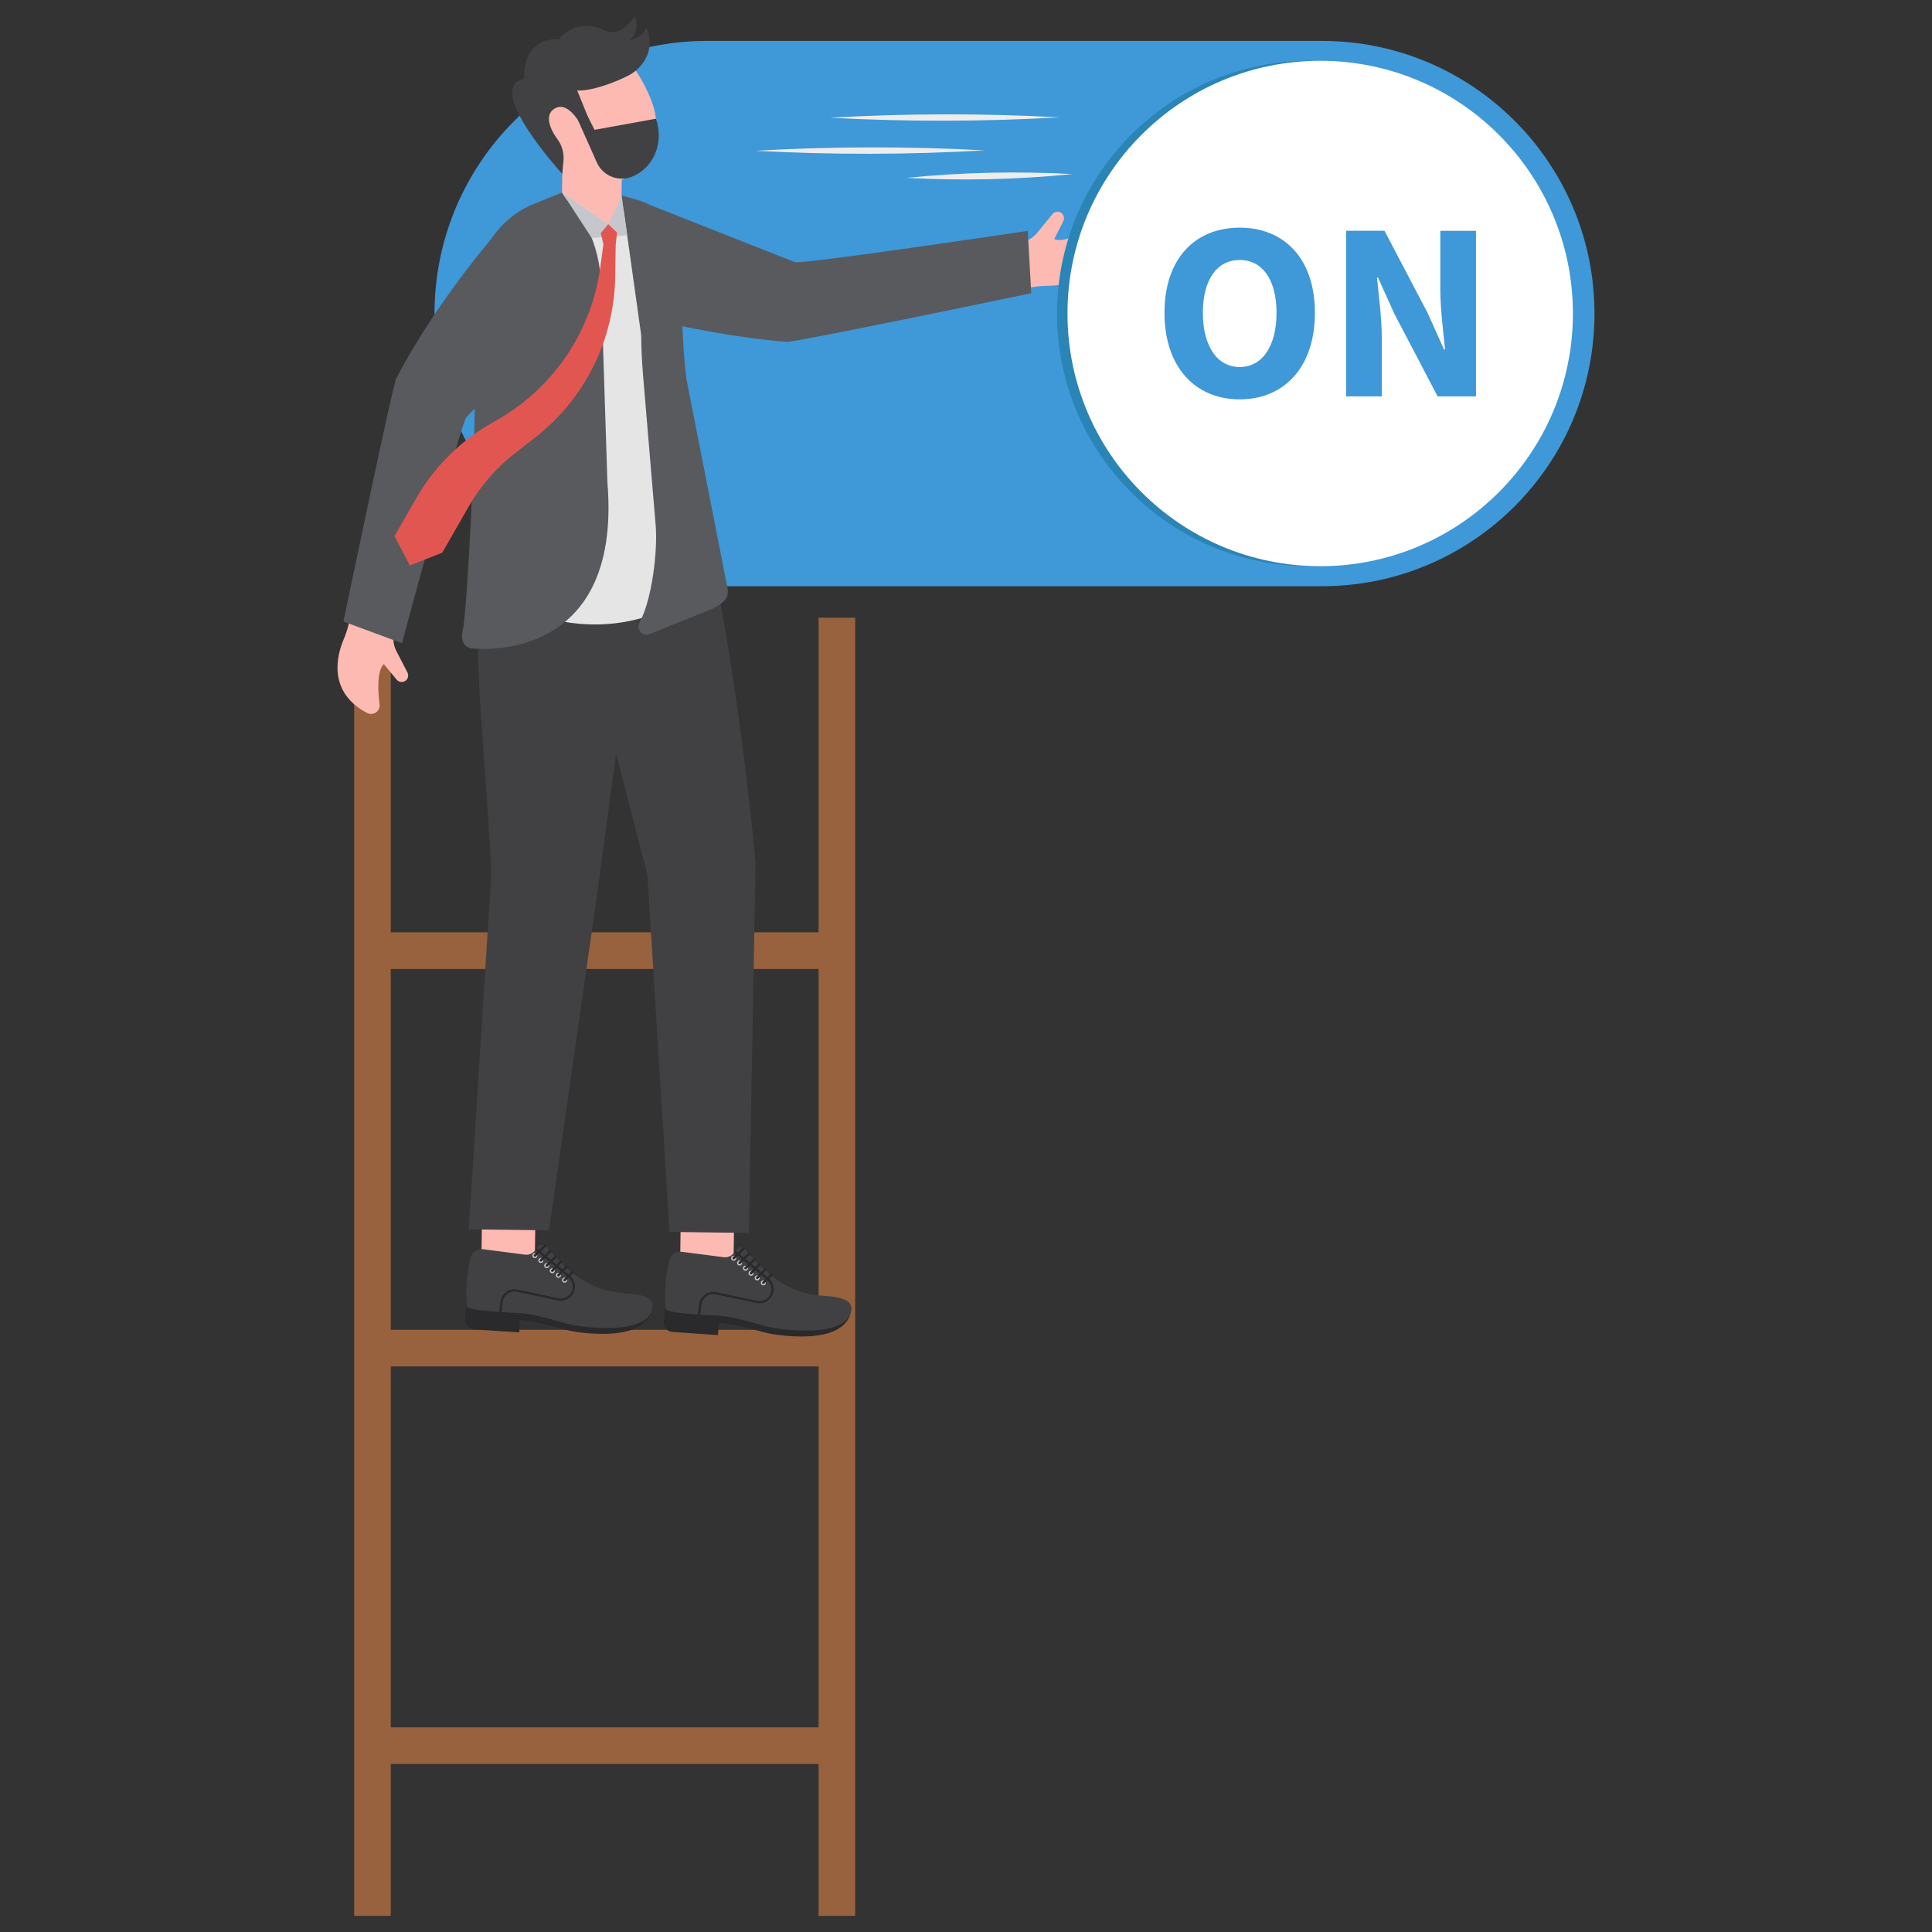 <?xml version="1.0" encoding="UTF-8"?> <svg xmlns="http://www.w3.org/2000/svg" xmlns:xlink="http://www.w3.org/1999/xlink" xmlns:svgjs="http://svgjs.com/svgjs" id="SvgjsSvg1047" width="550" height="550" version="1.1"><rect width="100%" height="100%" fill="#333333" stroke="none"/><defs id="SvgjsDefs1048"></defs><g id="SvgjsG1049"><svg xmlns="http://www.w3.org/2000/svg" viewBox="0 0 3000 3000" width="550" height="550"><path fill="#3f98d7" d="M2052.5,910.3h-954.4c-233.8,0-423.4-189.6-423.4-423.4v0c0-233.8,189.6-423.4,423.4-423.4h954.4 c233.8,0,423.4,189.6,423.4,423.4v0C2475.9,720.7,2286.3,910.3,2052.5,910.3z" class="color3f98d7 svgShape"></path><rect width="56.8" height="2015.8" x="550" y="959.2" fill="#97623d" class="color97623d svgShape"></rect><rect width="56.8" height="2015.8" x="1271.1" y="959.2" fill="#97623d" class="color97623d svgShape"></rect><rect width="721.1" height="56.9" x="578.4" y="2682.2" fill="#97623d" class="color97623d svgShape"></rect><rect width="721.1" height="56.9" x="578.4" y="2064.9" fill="#97623d" class="color97623d svgShape"></rect><rect width="721.1" height="56.9" x="578.4" y="1447.7" fill="#97623d" class="color97623d svgShape"></rect><path fill="#fdbab3" d="M1532.8,457.7l71.1-11.9c7.7-1.3,15.6-1.9,23.4-2c23.8-0.2,84-7.9,89.6-78.6c0.9-10.8-10.7-18.4-20-12.8 c-16.6,9.9-46.2,25-59.9,18.9l14.1-27.8c2.6-5.2,0.4-11.6-5-13.9v0c-4.2-1.8-9-0.6-11.9,2.9l-23.5,28.8 c-5.7,7-13.6,12.1-22.3,14.4l-64.5,17" class="colorfdbab3 svgShape"></path><path fill="#585a5e" d="M1601.3,455.3c0,0-366.2,76.4-379.1,75.5c-145.9-10.6-343.3-68-343.3-68l78.6-102l52.1-42.4l224.4,88.6 c8.3,4.4,361.9-48.5,361.9-48.5L1601.3,455.3z" class="color585a5e svgShape"></path><rect width="85" height="82.9" x="1055.5" y="1884" fill="#fdbab3" transform="rotate(-89.249 1098.07 1925.474)" class="colorfdbab3 svgShape"></rect><path fill="#2a2a2c" d="M1321.4,2028.1c0,0,10.1,58.4-109.3,45.3c-11.7-1.3-23.2-3.7-34.5-7c-16.2-4.8-42.8-10.8-61.7-12.8 l-1.1,19.5l-71.3-4.9c-7.6-0.8-13.2-7.5-12.8-15.1l4.2-43.6c0,0,119.9,5.1,121.9,6.1c2,0.9,103.6,24.3,103.6,24.3 L1321.4,2028.1z" class="color2a2a2c svgShape"></path><path fill="#414143" d="M1262.5,2065.8l-3.9,0.2c-12.2,0.4-26.8-0.2-44.1-2.1c-11.7-1.2-23.2-3.6-34.5-7 c-16.2-4.8-42.9-12.1-61.7-13.9c0,0-14.2-0.5-31-1.6c-1.2-0.1-2.4-0.2-3.6-0.3c-2.8-0.2-5.7-0.4-8.6-0.6 c-1.2-0.1-2.5-0.2-3.7-0.3c-2.2-0.2-4.4-0.3-6.6-0.6c-1.2-0.2-2.5-0.3-3.7-0.4c-15.3-1.6-27.7-3.8-27.5-6.7 c-0.9-11.5-1.2-22.9-0.4-34.3c0.8-13.6,2.8-27.2,6-40.7c2.2-9,10.6-15,19.8-13.7l64.9,8.4c5,0.6,9.9-1,13.5-4.4 c0.4-0.4,0.7-0.8,1.1-1.2l0.2-0.2l1-1.1l0.1-0.1l0.2-0.1l2.4-2.7l0.1-0.1l2.4-2.7l0.1-0.2c3-3.5,8.5-3.4,11.4,0.1 c12.4,14.7,25.8,28.1,40,40c18.3,15.4,40.2,25.9,63.5,30.4c1.3,0.2,2.7,0.5,4.1,0.7c5.1,0.8,10.2,1.4,15.4,1.6 c42.9,1.9,42.1,16.2,42.1,16.2S1330.2,2062.5,1262.5,2065.8z" class="color414143 svgShape"></path><circle cx="1139.2" cy="1953.7" r="3.9" fill="#c6c7cd" class="colorc6c7cd svgShape"></circle><path fill="#2a2a2c" d="M1139,1955.6c0.5,0,1.1-0.1,1.5-0.5l15.8-15.2c0.8-0.7,0.8-1.9,0.1-2.7s-1.9-0.8-2.7-0.1l-15.8,15.2 c-0.8,0.7-0.8,1.9-0.1,2.7C1138.1,1955.3,1138.5,1955.5,1139,1955.6z" class="color2a2a2c svgShape"></path><circle cx="1148.4" cy="1961.2" r="3.9" fill="#c6c7cd" class="colorc6c7cd svgShape"></circle><path fill="#2a2a2c" d="M1148.2,1963.1c0.5,0,1.1-0.1,1.5-0.5l14.7-14.3c0.8-0.7,0.8-1.9,0.1-2.7s-1.9-0.8-2.7-0.1l-14.7,14.3 c-0.8,0.7-0.8,1.9-0.1,2.7C1147.3,1962.9,1147.8,1963.1,1148.2,1963.1z" class="color2a2a2c svgShape"></path><circle cx="1157.6" cy="1969.2" r="3.9" fill="#c6c7cd" class="colorc6c7cd svgShape"></circle><path fill="#2a2a2c" d="M1157.4,1971.1c0.5,0,1.1-0.1,1.5-0.5l14.1-13.9c0.8-0.7,0.8-1.9,0.1-2.7s-1.9-0.8-2.7-0.1l-14.1,13.9 c-0.8,0.7-0.8,1.9-0.1,2.7C1156.6,1970.9,1157,1971.1,1157.4,1971.1z" class="color2a2a2c svgShape"></path><circle cx="1166.2" cy="1977.2" r="3.9" fill="#c6c7cd" class="colorc6c7cd svgShape"></circle><path fill="#2a2a2c" d="M1166.1,1979.1c0.5,0,1.1-0.2,1.4-0.6l13.2-13.8c0.7-0.7,0.7-1.9,0-2.7c-0.7-0.7-1.9-0.7-2.7,0 l-13.2,13.8c-0.7,0.7-0.7,1.9,0,2.7C1165.2,1978.9,1165.7,1979.1,1166.1,1979.1z" class="color2a2a2c svgShape"></path><circle cx="1175.8" cy="1984.3" r="3.9" fill="#c6c7cd" class="colorc6c7cd svgShape"></circle><path fill="#2a2a2c" d="M1175.7,1986.2c0.5,0,1.1-0.2,1.4-0.6l12.7-13.3c0.7-0.7,0.7-1.9,0-2.7c-0.7-0.7-1.9-0.7-2.7,0 l-12.7,13.3c-0.7,0.7-0.7,1.9,0,2.7C1174.8,1986,1175.2,1986.2,1175.7,1986.2z" class="color2a2a2c svgShape"></path><circle cx="1185.3" cy="1992" r="3.9" fill="#c6c7cd" class="colorc6c7cd svgShape"></circle><path fill="#2a2a2c" d="M1185.2,1993.9c0.5,0,1.1-0.2,1.4-0.6l12.3-12.4c0.7-0.7,0.7-1.9,0-2.7s-1.9-0.7-2.7,0l-12.3,12.4 c-0.7,0.7-0.7,1.9,0,2.7C1184.4,1993.7,1184.8,1993.8,1185.2,1993.9z" class="color2a2a2c svgShape"></path><path fill="#2a2a2c" d="M1201.4,2001.5c0,6.6-2.9,12.9-8,17.1c-5.3,4.4-12.2,6.2-18.9,4.7l-62.9-13.4c-5.1-1.1-10.5,0-14.7,3.1 c-4.2,3-7.1,7.7-7.7,12.9l-1.9,15.6c-1.2-0.1-2.4-0.2-3.6-0.3l1.9-15.7c0.8-6.2,4.1-11.8,9.2-15.5c5.1-3.6,11.5-4.9,17.6-3.6 l62.9,13.5c5.6,1.2,11.4-0.2,15.9-3.9c4.3-3.5,6.6-8.8,6.6-14.3c0-5.6-2.5-10.8-6.8-14.3l-51-42.3l2.4-2.7l51,42.2 C1198.4,1988.6,1201.4,1994.9,1201.4,2001.5z" class="color2a2a2c svgShape"></path><rect width="85" height="82.9" x="746.9" y="1880" fill="#fdbab3" transform="rotate(-89.249 789.45 1921.433)" class="colorfdbab3 svgShape"></rect><path fill="#2a2a2c" d="M1012.8,2024c0,0,10.1,58.4-109.3,45.3c-11.7-1.3-23.2-3.7-34.5-7c-16.2-4.8-42.8-10.8-61.7-12.8 l-1.1,19.5l-71.3-4.9c-7.6-0.8-13.2-7.5-12.8-15.1l4.2-43.6c0,0,119.9,5.1,121.9,6.1c2,0.9,103.6,24.3,103.6,24.3L1012.8,2024 z" class="color2a2a2c svgShape"></path><path fill="#414143" d="M953.9,2061.8l-3.9,0.2c-12.2,0.4-26.8-0.2-44.1-2.1c-11.7-1.2-23.2-3.6-34.5-7 c-16.2-4.8-42.9-12.1-61.7-13.9c0,0-14.2-0.5-31-1.6c-1.2-0.1-2.4-0.2-3.6-0.3c-2.8-0.2-5.7-0.4-8.6-0.6 c-1.2-0.1-2.5-0.2-3.7-0.3c-2.2-0.2-4.4-0.3-6.6-0.6c-1.2-0.2-2.5-0.3-3.7-0.4c-15.3-1.6-27.7-3.8-27.5-6.7 c-0.9-11.5-1.2-22.9-0.4-34.3c0.8-13.6,2.8-27.2,6-40.7c2.2-9,10.6-15,19.8-13.7l64.9,8.4c5,0.6,9.9-1,13.5-4.4 c0.4-0.4,0.7-0.8,1.1-1.2l0.2-0.2l1-1.1l0.1-0.1l0.2-0.1l2.4-2.7l0.1-0.1l2.4-2.7l0.1-0.2c3-3.5,8.5-3.4,11.4,0.1 c12.4,14.7,25.8,28.1,40,40c18.3,15.4,40.2,25.9,63.5,30.4c1.3,0.2,2.7,0.5,4.1,0.7c5.1,0.8,10.2,1.4,15.4,1.6 c42.9,1.9,42.1,16.2,42.1,16.2S1021.6,2058.4,953.9,2061.8z" class="color414143 svgShape"></path><circle cx="830.5" cy="1949.6" r="3.9" fill="#c6c7cd" class="colorc6c7cd svgShape"></circle><path fill="#2a2a2c" d="M830.4,1951.5c0.5,0,1.1-0.1,1.5-0.5l15.8-15.2c0.8-0.7,0.8-1.9,0.1-2.7s-1.9-0.8-2.7-0.1l-15.8,15.2 c-0.8,0.7-0.8,1.9-0.1,2.7C829.5,1951.3,829.9,1951.5,830.4,1951.5z" class="color2a2a2c svgShape"></path><circle cx="839.8" cy="1957.2" r="3.9" fill="#c6c7cd" class="colorc6c7cd svgShape"></circle><path fill="#2a2a2c" d="M839.6,1959.1c0.5,0,1.1-0.1,1.5-0.5l14.7-14.3c0.8-0.7,0.8-1.9,0.1-2.7s-1.9-0.8-2.7-0.1l-14.7,14.3 c-0.8,0.7-0.8,1.9-0.1,2.7C838.7,1958.8,839.2,1959,839.6,1959.1z" class="color2a2a2c svgShape"></path><circle cx="849" cy="1965.2" r="3.9" fill="#c6c7cd" class="colorc6c7cd svgShape"></circle><path fill="#2a2a2c" d="M848.8,1967.1c0.5,0,1.1-0.1,1.5-0.5l14.1-13.9c0.8-0.7,0.8-1.9,0.1-2.7s-1.9-0.8-2.7-0.1l-14.1,13.9 c-0.8,0.7-0.8,1.9-0.1,2.7C847.9,1966.9,848.4,1967,848.8,1967.1z" class="color2a2a2c svgShape"></path><circle cx="857.6" cy="1973.2" r="3.9" fill="#c6c7cd" class="colorc6c7cd svgShape"></circle><path fill="#2a2a2c" d="M857.5,1975.1c0.5,0,1.1-0.2,1.4-0.6l13.2-13.8c0.7-0.7,0.7-1.9,0-2.7c-0.7-0.7-1.9-0.7-2.7,0 l-13.2,13.8c-0.7,0.7-0.7,1.9,0,2.7C856.6,1974.9,857.1,1975.1,857.5,1975.1z" class="color2a2a2c svgShape"></path><circle cx="867.1" cy="1980.3" r="3.9" fill="#c6c7cd" class="colorc6c7cd svgShape"></circle><path fill="#2a2a2c" d="M867.1,1982.2c0.5,0,1.1-0.2,1.4-0.6l12.7-13.3c0.7-0.7,0.7-1.9,0-2.7c-0.7-0.7-1.9-0.7-2.7,0 l-12.7,13.3c-0.7,0.7-0.7,1.9,0,2.7C866.2,1982,866.6,1982.2,867.1,1982.2z" class="color2a2a2c svgShape"></path><circle cx="876.7" cy="1987.9" r="3.9" fill="#c6c7cd" class="colorc6c7cd svgShape"></circle><path fill="#2a2a2c" d="M876.6,1989.8c0.5,0,1.1-0.2,1.4-0.6l12.3-12.4c0.7-0.7,0.7-1.9,0-2.7c-0.7-0.7-1.9-0.7-2.7,0 l-12.3,12.4c-0.7,0.7-0.7,1.9,0,2.7C875.7,1989.6,876.2,1989.8,876.6,1989.8z" class="color2a2a2c svgShape"></path><g><path fill="#2a2a2c" d="M892.8,1997.5c0,6.6-2.9,12.9-8,17.1c-5.3,4.4-12.2,6.2-18.9,4.7l-62.9-13.4c-5.1-1.1-10.5,0-14.7,3.1 c-4.2,3-7.1,7.7-7.7,12.9l-1.9,15.6c-1.2-0.1-2.4-0.2-3.6-0.3l1.9-15.7c0.8-6.2,4.1-11.8,9.2-15.5c5.1-3.6,11.5-4.9,17.6-3.6 l62.9,13.5c5.6,1.2,11.4-0.2,15.9-3.9c4.3-3.5,6.6-8.8,6.6-14.3c0-5.6-2.5-10.8-6.8-14.3l-51-42.3l2.4-2.7l51,42.2 C889.8,1984.6,892.8,1990.9,892.8,1997.5z" class="color2a2a2c svgShape"></path></g><g><path fill="#414143" d="M755.2,802.5c-29.7,164.5-3.5,326.7,7.8,552.7l-35,553.7l124.5,1.6l75.1-524.5l29-215.9l48.7,188.2 l34.3,554.6l123.2,1.6l10.5-575.3c-18.4-188.1-43.9-367.8-81.1-533.9L755.2,802.5z" class="color414143 svgShape"></path></g><g><rect width="92.5" height="165.3" x="872.9" y="202.7" fill="#fdbab3" transform="rotate(.75 919.15 285.333) scale(1)" class="colorfdbab3 svgShape"></rect><path fill="#fdbab3" d="M1010.6,154c26.4,65.3-11.7,118.5-58.6,129.7s-96.8-27.8-111.4-89.3c-14.6-61.5,11.6-120.4,58.6-131.6 S986.9,95.4,1010.6,154z" class="colorfdbab3 svgShape"></path><path fill="#414143" d="M938.7,47.2c-45.1-21.5-71,13.7-71,13.7c-59.4-2.2-53.8,61.3-53.8,61.3C749.8,135.7,873.1,270,873.1,270 l2-22.1c0.5-11.4-2.7-22.7-9.5-31.8c-13.2-17.5-20.9-40.9-1.4-49c16.9-7,32.7,17.2,39.2,29.2c1.9,3.4,6.1,4.7,9.6,2.9v0 c3.3-1.7,4.7-5.6,3.4-9.1l-20.1-49.6c26.9,1.6,74.3-19.4,84.2-25.9c0,0,42.6-25.1,23.3-71.8c0,0-3.1,13.7-27.9,20.5 c0,0,19.5-9.6,9.9-38.4C985.7,25,965.2,59.8,938.7,47.2z" class="color414143 svgShape"></path></g><g><path fill="#e5e5e5" d="M1038.8,612.1c0,3-4.4,333.5-4.4,333.5c-102.7,47.4-195.5,10-195.3,10.8l12.3-561.7l21.4-95.8l71.8,49.3 l46-37.5l28.9,26.1l4.3,131.2C1023.7,467.9,1038.8,609.1,1038.8,612.1z" class="colore5e5e5 svgShape"></path><path fill="#585a5e" d="M718.6 978c-3.1 12.4-.5 25.2 11.8 28.7 0 0 236.6 31.3 212.8-257.6l-9.4-292.7c.7-54-15.6-110.4-54.7-147.6l-6.4-9.9-49.3 20c-54.3 25.5-88 81-85.5 141L737 571.8C740.3 664.2 725.4 950.6 718.6 978zM965.2 303.5l25.3 7.1c39.2 12 70.2 43.7 69.7 83.9l-.9 68.8c-.5 41.7 1.6 83.4 6.5 124.8l64.1 326.6c1.7 14.5-5.1 20.2-22 29.9l-101 40.7c-10.7 2.4-19.2-8.9-13.9-18.5l0 0c19.4-35.2 28.5-111.4 25.1-151.4l-19.6-233.1c-1.7-20.7-2.7-41.4-2.9-62.2L965.2 303.5z" class="color585a5e svgShape"></path></g><polygon fill="#c6c7cd" points="965.2 303.5 973.9 365.3 918.8 369.5 872.8 298.8 944.6 348.1" class="colorc6c7cd svgShape"></polygon><g><path fill="#fdbab3" d="M558.4,901.3l-17.5,70c-1.9,7.6-4.5,15-7.5,22.2c-9.3,21.9-26.3,80.1,36.3,113.5 c9.6,5.1,21.1-2.5,19.7-13.2c-2.5-19.2-4.5-52.3,6.6-62.5l19.9,24c3.7,4.5,10.5,4.9,14.7,1l0,0c3.3-3.1,4.2-8,2.1-12.1l-17.1-33 c-4.2-8.1-5.7-17.3-4.3-26.2l10.1-65.9" class="colorfdbab3 svgShape"></path><path fill="#585a5e" d="M533.3,965.1c0,0,76.1-366.2,82.1-377.7c67.9-129.5,164.4-236,164.4-236l97.2,61.1l13.1,68.8L724.3,647.6 c-7.4,5.8-100.1,351.2-100.1,351.2L533.3,965.1z" class="color585a5e svgShape"></path></g><path fill="#414143" d="M1018.5,184.3L1018.5,184.3l-95.3,17.3l-11.5-22.7l-14.1,8l29.2,65.4c9.3,20.9,33.5,30.6,54.7,22l0,0 C1016.4,260.1,1031.1,219.8,1018.5,184.3z" class="color414143 svgShape"></path><path fill="#e25651" d="M944.6,348.1l-11.7,13.8l4,17.4l-4.7,35.3c-13.2,98.4-71,185.3-156.7,235.4l-15.6,9.1 c-47.2,27.6-86.4,67.1-113.6,114.6l-33.8,58.9l24,45.4l50.3-19.8l40.9-71.5c18.4-32.2,43-60.5,72.4-83.3l30.5-23.7 c77.3-60,123.2-152,124.7-249.8l0.7-48.8l2.1-20L944.6,348.1z" class="colore25651 svgShape"></path><g><circle cx="2033.8" cy="486.8" r="392.4" fill="#2a84b5" class="color2a84b5 svgShape"></circle><circle cx="2050" cy="486.8" r="392.4" fill="#ffffff" class="colorfff svgShape"></circle><path fill="#3f98d7" d="M1808.2 485.7c0-84 47.4-132.2 116.8-132.2 69.4 0 116.8 48.5 116.8 132.2 0 84-47.4 134.4-116.8 134.4C1855.7 620.1 1808.2 569.7 1808.2 485.7zM1982.2 485.7c0-51.6-22.1-82-57.2-82-35.1 0-57.2 30.4-57.2 82s22.1 84.2 57.2 84.2C1960.1 570 1982.2 537.3 1982.2 485.7zM2090.2 358.3h59.6l67.1 127.9 25.4 56.5h1.6c-2.7-27.2-7.4-63.2-7.4-93.5v-90.8h55.4v257.1h-59.6l-67.1-128.2-25.4-56.2h-1.6c2.7 28.4 7.4 62.8 7.4 93.1v91.3h-55.4V358.3z" class="color3f98d7 svgShape"></path></g><g><path fill="#ededed" d="M1645 182.2c-118.5-6.4-238-6.2-356.1.6C1407.4 189.2 1526.9 189 1645 182.2L1645 182.2zM1529.3 233.5c-118.5-6.4-238-6.2-356.1.6C1291.7 240.6 1411.3 240.3 1529.3 233.5L1529.3 233.5zM1665.6 270.3L1665.6 270.3c-86.5-4.7-172.6-2.7-258.2 5.9C1493.8 280.9 1580 278.9 1665.6 270.3" class="colorededed svgShape"></path></g></svg></g></svg> 